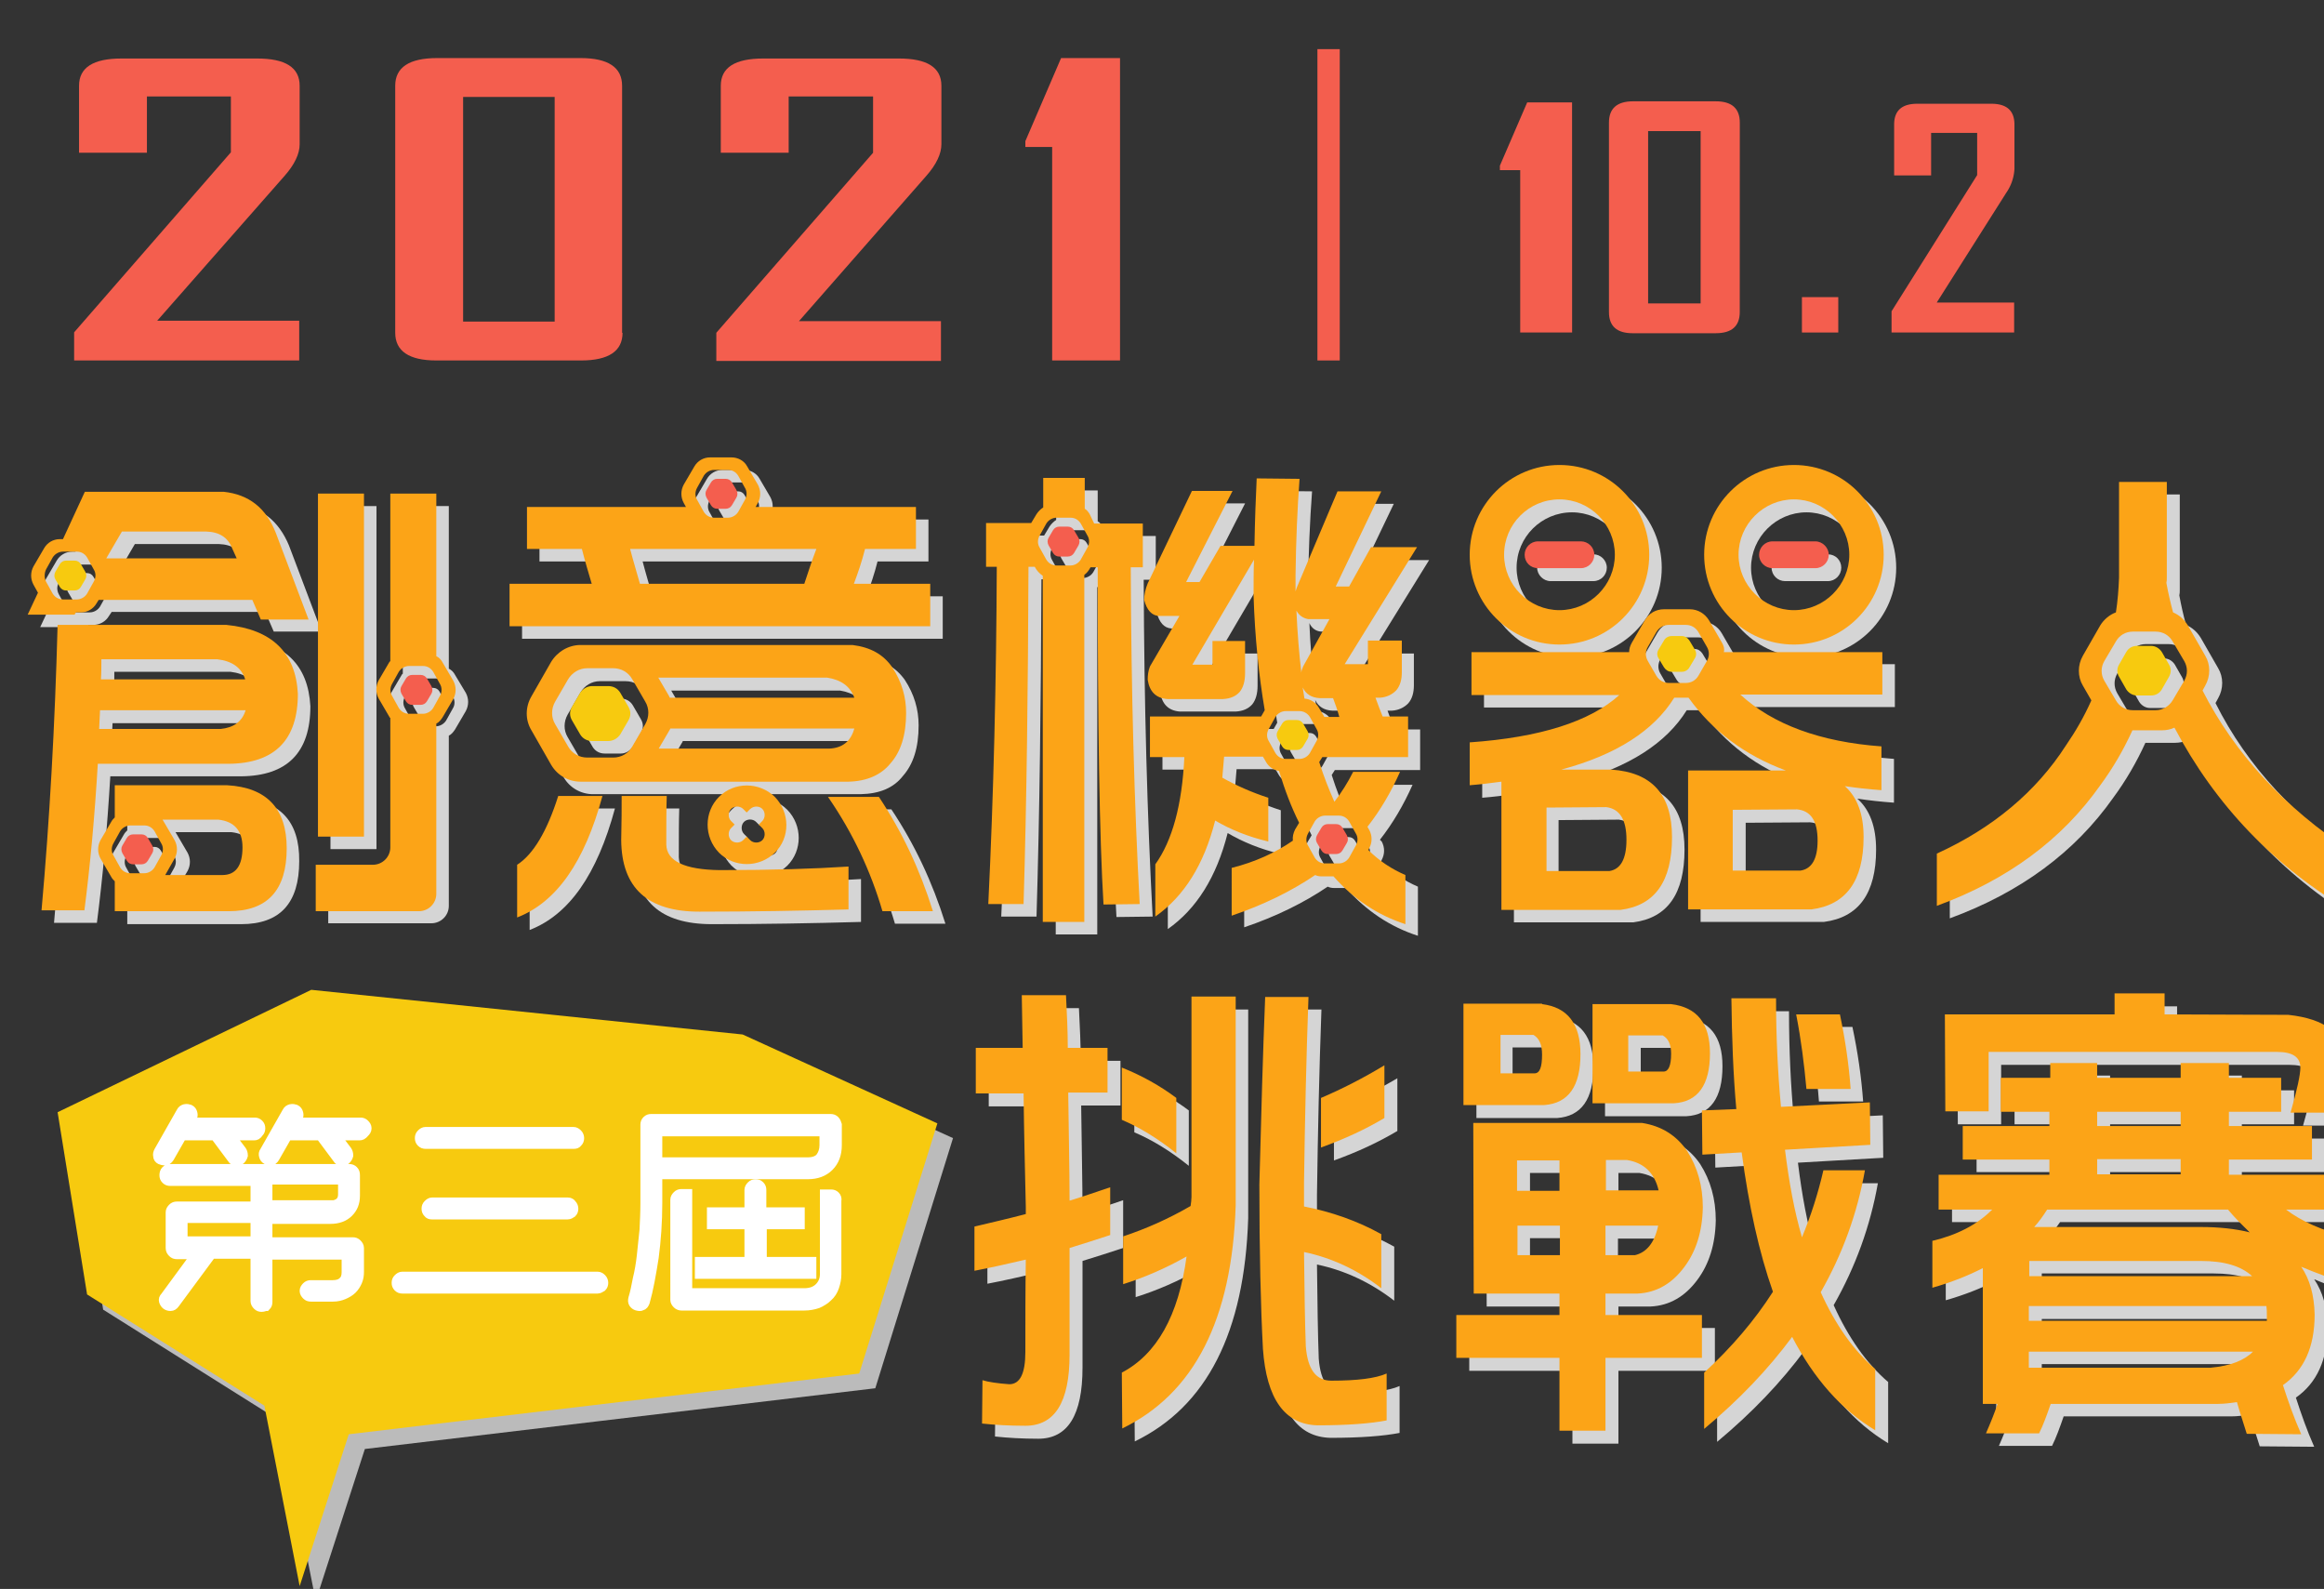 <?xml version="1.0" encoding="utf-8"?>
<svg version="1.1" id="圖層_1"
	xmlns="http://www.w3.org/2000/svg"
	xmlns:xlink="http://www.w3.org/1999/xlink" x="0px" y="0px" width="520.395px" height="355.732px" viewBox="0 0 520.395 355.732" enable-background="new 0 0 520.395 355.732" xml:space="preserve">
	<rect x="0" y="0" width="520.395" height="355.732" fill="#333333" stroke="none"/>
	<style type="text/css">.st0{fill:#d5d5d5}.st1{fill:#f7ca0f}.st2{fill:#f45e4e}.st3{fill:#fca417}.st4{fill:#bbb}.st5{fill:#fff;stroke:#fff;stroke-width:2;stroke-miterlimit:10}</style>
	<g>
		<g>
			<g>
				<rect x="74" y="113.3" class="st0" width="10.3" height="76.8"/>
				<path class="st0" d="M53.7,178.7H28.5l0,7.2c-0.3,0.3-0.6,0.6-0.8,1l-2.4,4.1c-0.7,1.3-0.7,2.8,0,4.1l2.4,4.1
				c0.2,0.4,0.5,0.7,0.8,1l0,6.7h25.5c8.7,0,13-4.7,13-14.1C67.1,183.8,62.6,179.1,53.7,178.7z M28.3,194.3c-0.5-0.8-0.5-1.8,0-2.7
				l1.5-2.7c0.5-0.8,1.4-1.3,2.3-1.3h3.1c1,0,1.8,0.5,2.3,1.3l1.5,2.7c0.5,0.8,0.5,1.8,0,2.7l-1.5,2.7c-0.5,0.8-1.4,1.3-2.3,1.3
				h-3.1c-1,0-1.8-0.5-2.3-1.3L28.3,194.3z M52.6,198.7H39.8L42,195c0.7-1.3,0.7-2.8,0-4.1l-2.4-4.1c-0.1-0.2-0.2-0.3-0.3-0.5h12.5
				c3.6,0.4,5.4,2.5,5.4,6.2C57.1,196.7,55.6,198.7,52.6,198.7z"/>
				<path class="st0" d="M53,112.9H21.8l-4.9,10.6h-0.7c-1.5,0-2.8,0.8-3.5,2l-2.4,4.1c-0.7,1.3-0.7,2.8,0,4.1l1,1.8L9,140.4h10.5
				l0.3-0.5h1.1c1.5,0,2.8-0.8,3.5-2L25,137h34.4l1.9,4.4h10.7l-7.3-19.3C62.4,116.6,58.5,113.5,53,112.9z M13.2,130.4l1.5-2.7
				c0.5-0.8,1.4-1.3,2.3-1.3h3.1c1,0,1.8,0.5,2.3,1.3l1.5,2.7c0.5,0.8,0.5,1.8,0,2.7l-1.5,2.7c-0.5,0.8-1.4,1.3-2.3,1.3H17
				c-1,0-1.8-0.5-2.3-1.3l-1.5-2.7C12.7,132.2,12.7,131.2,13.2,130.4z M26.7,127.8l3.5-6H49c3,0.1,4.9,1.4,5.8,3.8l1,2.2H26.7z"/>
				<path class="st0" d="M53.5,142.7H15.7c-0.6,22.5-1.8,43.8-3.6,63.9h9.6c1.3-10.1,2.3-21,3-32.8H54c10.3-0.1,15.5-5.3,15.5-15.7
				C69,148.9,63.8,143.7,53.5,142.7z M52.2,166.1H25c0.1-1.3,0.1-2.7,0.2-4.2h32.6C57,164.4,55.1,165.8,52.2,166.1z M25.5,154.9
				c0.1-1.4,0.1-2.9,0.1-4.5h26c3.3,0.4,5.4,1.9,6.2,4.5H25.5z"/>
				<path class="st0" d="M118.6,196.4v11.8c8.8-3.4,15.1-12.4,19.1-27.2h-9.9C125.3,189,122.2,194.1,118.6,196.4z"/>
				<path class="st0" d="M202.2,173.7c2.3-2.6,3.5-6.3,3.5-11.3c0-3.6-1-7-3.1-10.2c-2-2.8-4.9-4.5-8.9-5h-52.1h-7.8h-1
				c-2.7,0-5.2,1.5-6.6,3.8l-4.4,7.7c-1.4,2.4-1.4,5.3,0,7.6l4.4,7.7c1.4,2.4,3.9,3.8,6.6,3.8h1h7.8h51.1
				C197,177.7,200.1,176.4,202.2,173.7z M194.1,159.1h-41.2c-0.1-0.1-0.1-0.2-0.2-0.4l-2.4-4.1h37.8
				C191.2,155.1,193.2,156.6,194.1,159.1z M140.1,172.5h-5.8c-1.8,0-3.4-0.9-4.3-2.5l-2.9-5c-0.9-1.5-0.9-3.4,0-5l2.9-5
				c0.9-1.5,2.5-2.5,4.3-2.5h5.8c1.8,0,3.4,0.9,4.3,2.5l2.9,5c0.9,1.5,0.9,3.4,0,5l-2.9,5C143.5,171.5,141.9,172.5,140.1,172.5z
				 M188.4,170.4h-38.1l2.4-4.1c0.1-0.1,0.1-0.2,0.2-0.4h41.2C193.3,168.8,191.4,170.3,188.4,170.4z"/>
				<path class="st0" d="M152,191.9c0-4.2,0-7.9,0.1-10.9H142c0,2.6,0,5.9-0.1,9.9c0.1,10.7,5.9,16,17.5,16c11.6,0,22.8-0.2,33.4-0.5
				v-9.6c-7.6,0.5-17.2,0.8-28.8,0.8C156.1,197.5,152.1,195.7,152,191.9z"/>
				<path class="st0" d="M211.1,133.5H194c0.9-2.4,1.8-5,2.5-7.8h11.4v-9.4h-35.9l0.5-0.9c0.7-1.3,0.7-2.8,0-4.1l-2.4-4.1
				c-0.7-1.3-2.1-2-3.5-2h-4.8c-1.5,0-2.8,0.8-3.5,2l-2.4,4.1c-0.7,1.3-0.7,2.8,0,4.1l0.5,0.9h-35.6v9.4h12.3
				c0.7,2.8,1.5,5.4,2.2,7.8h-18.4v9.5h94.2V133.5z M162.7,108h3.1c1,0,1.8,0.5,2.3,1.3l1.5,2.7c0.5,0.8,0.5,1.8,0,2.7l-1.5,2.7
				c-0.5,0.8-1.4,1.3-2.3,1.3h-3.1c-1,0-1.8-0.5-2.3-1.3l-1.5-2.7c-0.5-0.8-0.5-1.8,0-2.7l1.5-2.7C160.9,108.5,161.8,108,162.7,108z
				 M182.9,133.5h-36.8c-0.7-2.5-1.5-5.1-2.2-7.8h41.7C184.7,128.3,183.8,130.9,182.9,133.5z"/>
				<path class="st0" d="M188.2,181.2c5.6,8.1,9.6,16.7,12.2,25.6h11.3c-2.9-9.3-6.9-17.8-12.1-25.6H188.2z"/>
				<path class="st0" d="M309.8,125.3l-4.9,8.8h-3l10.2-21.3h-9.8l-9.1,21.5c-0.1,0.3-0.2,0.6-0.3,0.9c0-1.2,0-2.4,0-3.6
				c0.1-7.7,0.4-14.9,0.9-21.6l-9.6-0.1c-0.2,4.2-0.4,9.2-0.5,15.1h-7.6l-4.7,8.1h-3l10.4-20.4h-9.1l-9.9,20.7
				c-0.5,1.2-0.8,2.5-0.8,3.7c0.6,2.3,1.7,3.5,3.3,3.6h4.6l-6.6,11.3c-0.4,1-0.5,2-0.5,3c0.4,2.6,1.8,4.1,4.4,4.3h12.5
				c1.6-0.1,2.8-0.6,3.7-1.6c0.8-1,1.2-2.4,1.2-4.2v-7.2h-7.3v5.3h-4.5l13.8-23.5c-0.1,2.6-0.1,5.3-0.1,8.1
				c0.3,9.4,1.2,17.9,2.5,25.6l-0.8,1.4h-24.9v9.1h7.7c-0.5,10.7-2.7,18.7-6.5,24V208c6.4-4.5,10.9-11.6,13.4-21.5
				c3.4,2,7.3,3.6,11.9,4.7v-9.8c-3.7-1.2-7.1-2.7-10.3-4.5c0.1-1.5,0.3-3.1,0.4-4.7h8.7l0.7,1.2c0.6,1.1,1.7,1.8,2.9,2
				c1.3,4.3,2.8,8.2,4.5,11.6l-0.9,1.5c-0.4,0.8-0.6,1.6-0.5,2.5c-3.9,2.7-8.5,4.8-13.7,6.1v10.5c7.1-2.4,13.4-5.5,18.7-9.1
				c0.4,0.2,0.9,0.3,1.4,0.3h2.7c4.5,5.1,9.9,8.7,16.1,10.7v-11c-3-1.3-5.8-3.1-8.3-5.6l0.2-0.4c0.7-1.3,0.7-2.8,0-4.1L309,188
				c2.9-3.7,5.3-7.8,7.3-12.3h-10.5c-1.2,2.4-2.6,4.6-4.2,6.7c-1.2-2.7-2.4-5.7-3.4-8.9l0.7-1.1H318v-9.1h-5.7
				c-0.6-1.5-1.1-2.8-1.6-4.2h1c1.5-0.1,2.7-0.7,3.6-1.6c0.9-1,1.3-2.4,1.3-4.1v-7.1H309v5.3h-5.2l16.2-26.2H309.8z M295.8,141.4
				h4.8l-5.9,10.6c-0.2,0.5-0.4,1-0.4,1.4c-0.5-4.4-0.9-9-1.1-13.9C293.7,140.6,294.6,141.3,295.8,141.4z M296.1,163.4l1.5,2.7
				c0.5,0.8,0.5,1.8,0,2.7l-1.5,2.7c-0.5,0.8-1.4,1.3-2.3,1.3h-3.1c-1,0-1.8-0.5-2.3-1.3l-1.5-2.7c-0.5-0.8-0.5-1.8,0-2.7l1.5-2.7
				c0.5-0.8,1.4-1.3,2.3-1.3h3.1C294.8,162,295.6,162.5,296.1,163.4z M302.6,185.4c1,0,1.8,0.5,2.3,1.3l1.5,2.7
				c0.5,0.8,0.5,1.8,0,2.7l-1.5,2.7c-0.5,0.8-1.4,1.3-2.3,1.3h-3.1c-1,0-1.8-0.5-2.3-1.3l-1.5-2.7c-0.5-0.8-0.5-1.8,0-2.7l1.5-2.7
				c0.5-0.8,1.4-1.3,2.3-1.3H302.6z M299.3,163.2l-1.2-2c-0.7-1.2-1.9-1.9-3.2-2c-0.1-0.8-0.3-1.7-0.4-2.5c0.7,1.5,2,2.3,3.8,2.4h3
				c0.5,1.3,1,2.7,1.4,4.2H299.3z"/>
				<path class="st0" d="M163.8,181.3c-3.4,3.4-3.4,9,0,12.5c3.4,3.4,9,3.4,12.5,0c3.4-3.4,3.4-9,0-12.5
				C172.8,177.8,167.3,177.8,163.8,181.3z M173.6,184c0.7,0.7,0.7,2,0,2.7l-0.8,0.8l0.8,0.8c0.7,0.7,0.7,2,0,2.7
				c-0.7,0.7-2,0.7-2.7,0l-0.8-0.8l-0.8,0.8c-0.7,0.7-2,0.7-2.7,0c-0.7-0.7-0.7-2,0-2.7l0.8-0.8l-0.8-0.8c-0.7-0.7-0.7-2,0-2.7
				c0.7-0.7,2-0.7,2.7,0l0.8,0.8l0.8-0.8C171.6,183.2,172.8,183.2,173.6,184z"/>
				<path class="st0" d="M101.9,151.1c-0.3-0.6-0.8-1.1-1.4-1.4v-36.4H90.2v37.5c-0.1,0.1-0.1,0.1-0.2,0.2l-2.4,4.1
				c-0.7,1.3-0.7,2.8,0,4.1l2.4,4.1c0,0.1,0.1,0.2,0.2,0.2v29c0,2.1-1.7,3.9-3.9,3.9H73.5v10.3h23.1c2.1,0,3.9-1.7,3.9-3.9v-38.1
				c0.6-0.3,1-0.8,1.4-1.4l2.4-4.1c0.7-1.3,0.7-2.8,0-4.1L101.9,151.1z M101.4,158.6l-1.5,2.7c-0.5,0.8-1.4,1.3-2.3,1.3h-3.1
				c-1,0-1.8-0.5-2.3-1.3l-1.5-2.7c-0.5-0.8-0.5-1.8,0-2.7l1.5-2.7c0.5-0.8,1.4-1.3,2.3-1.3h3.1c1,0,1.8,0.5,2.3,1.3l1.5,2.7
				C101.9,156.8,101.9,157.8,101.4,158.6z"/>
				<path class="st0" d="M98.4,154.8c-0.3-0.5-0.8-0.8-1.4-0.8H95c-0.6,0-1.1,0.3-1.4,0.8l-1,1.7c-0.3,0.5-0.3,1.1,0,1.7l1,1.7
				c0.3,0.5,0.8,0.8,1.4,0.8h1.9c0.6,0,1.1-0.3,1.4-0.8l1-1.7c0.3-0.5,0.3-1.1,0-1.7L98.4,154.8z"/>
				<path class="st0" d="M139,168.7c1.1,0,2.1-0.6,2.7-1.5l1.8-3.1c0.6-1,0.6-2.1,0-3.1l-1.8-3.1c-0.6-1-1.6-1.5-2.7-1.5h-3.6
				c-1.1,0-2.1,0.6-2.7,1.5l-1.8,3.1c-0.6,1-0.6,2.1,0,3.1l1.8,3.1c0.6,1,1.6,1.5,2.7,1.5H139z"/>
				<path class="st0" d="M246.9,117.9c-0.3-0.5-0.6-0.9-1.1-1.2v-6.9h-9.3v6.6c-0.6,0.4-1.1,0.9-1.5,1.5l-1.2,2h-10.1v9.8h2.4
				c-0.1,25.5-0.7,50.7-1.9,75.5h7.9c0.7-23.2,1-48.4,1.1-75.5h1.4l0.3,0.5c0.4,0.6,0.9,1.1,1.5,1.5v77.5h9.3v-77.7
				c0.4-0.3,0.8-0.7,1.1-1.2l0.3-0.5h1.6c0,35.5,0.4,60.7,1.3,75.5l8.1-0.1c-1.2-22.3-1.9-47.4-2-75.4h2.7v-9.8H248L246.9,117.9z
				 M239.4,129.4c-1,0-1.8-0.5-2.3-1.3l-1.5-2.7c-0.5-0.8-0.5-1.8,0-2.7l1.5-2.7c0.5-0.8,1.4-1.3,2.3-1.3h3.1c1,0,1.8,0.5,2.3,1.3
				l1.5,2.7c0.5,0.8,0.5,1.8,0,2.7l-1.5,2.7c-0.5,0.8-1.4,1.3-2.3,1.3H239.4z"/>
				<path class="st0" d="M244.3,123.2l-1-1.7c-0.3-0.5-0.8-0.8-1.4-0.8H240c-0.6,0-1.1,0.3-1.4,0.8l-1,1.7c-0.3,0.5-0.3,1.1,0,1.7
				l1,1.7c0.3,0.5,0.8,0.8,1.4,0.8h1.9c0.6,0,1.1-0.3,1.4-0.8l1-1.7C244.6,124.4,244.6,123.7,244.3,123.2z"/>
				<path class="st0" d="M352,147.2c11.1,0,20.1-9,20.1-20.1c0-11.1-9-20.1-20.1-20.1c-11.1,0-20.1,9-20.1,20.1
				C331.9,138.2,340.9,147.2,352,147.2z M352,114.7c6.8,0,12.4,5.6,12.4,12.4c0,6.8-5.6,12.4-12.4,12.4s-12.4-5.6-12.4-12.4
				C339.6,120.2,345.2,114.7,352,114.7z"/>
				<path class="st0" d="M347.2,130.1h9.6c1.7,0,3-1.4,3-3c0-1.7-1.4-3-3-3h-9.6c-1.7,0-3,1.4-3,3
				C344.2,128.7,345.6,130.1,347.2,130.1z"/>
				<path class="st0" d="M404.5,107c-11.1,0-20.1,9-20.1,20.1c0,11.1,9,20.1,20.1,20.1c11.1,0,20.1-9,20.1-20.1
				C424.6,116,415.6,107,404.5,107z M404.5,139.5c-6.8,0-12.4-5.6-12.4-12.4c0-6.8,5.6-12.4,12.4-12.4s12.4,5.6,12.4,12.4
				C416.9,133.9,411.4,139.5,404.5,139.5z"/>
				<path class="st0" d="M409.3,124.1h-9.6c-1.7,0-3,1.4-3,3c0,1.7,1.4,3,3,3h9.6c1.7,0,3-1.4,3-3C412.3,125.4,411,124.1,409.3,124.1
				z"/>
				<path class="st0" d="M388.4,146.7l-2.9-5c-0.9-1.5-2.5-2.5-4.3-2.5h-5.8c-1.8,0-3.4,0.9-4.3,2.5l-2.9,5c-0.4,0.7-0.6,1.4-0.6,2.1
				h-35.3v9.6h33.1c-6.5,5.9-17.7,9.5-33.5,10.6v9.6c2.5-0.2,4.9-0.5,7.1-0.8v28.7h26.7c7.7-1,11.5-6.4,11.5-16.3
				c0-9.5-4.5-14.5-13.6-15.1h-11.2c12.3-3.3,20.7-8.7,25.3-16.1h3.2c5.4,7.5,12.6,12.9,21.8,16.3h-21.9v31.1h27.6
				c7.8-1,11.7-6.4,11.7-16.2c0-5.1-1.4-8.9-4.2-11.4c2.6,0.4,5.4,0.7,8.2,0.9v-9.8c-13.7-1-24.3-4.9-31.6-11.6h31.8v-9.6h-35.5
				C389,148.1,388.8,147.4,388.4,146.7z M362.5,183.5c3,0.4,4.5,2.8,4.5,7.3c0,4.3-1.3,6.6-3.8,7H349v-14.2L362.5,183.5z
				 M409.8,191.1c0,4.1-1.3,6.3-3.8,6.7h-15.1v-13.6l14.4-0.1C408.3,184.3,409.8,186.7,409.8,191.1z M371.8,147.6l1.9-3.3
				c0.6-1,1.6-1.6,2.8-1.6h3.8c1.2,0,2.2,0.6,2.8,1.6l1.9,3.3c0.6,1,0.6,2.2,0,3.2l-1.9,3.3c-0.6,1-1.6,1.6-2.8,1.6h-3.8
				c-1.2,0-2.2-0.6-2.8-1.6l-1.9-3.3C371.2,149.8,371.2,148.6,371.8,147.6z"/>
				<path class="st0" d="M375.5,152.3c0.4,0.6,1,1,1.7,1h2.3c0.7,0,1.4-0.4,1.7-1l1.2-2c0.4-0.6,0.4-1.4,0-2l-1.2-2
				c-0.4-0.6-1-1-1.7-1h-2.3c-0.7,0-1.4,0.4-1.7,1l-1.2,2c-0.4,0.6-0.4,1.4,0,2L375.5,152.3z"/>
				<path class="st0" d="M166.7,110.8c-0.3-0.5-0.8-0.8-1.4-0.8h-1.9c-0.6,0-1.1,0.3-1.4,0.8l-1,1.7c-0.3,0.5-0.3,1.1,0,1.7l1,1.7
				c0.3,0.5,0.8,0.8,1.4,0.8h1.9c0.6,0,1.1-0.3,1.4-0.8l1-1.7c0.3-0.5,0.3-1.1,0-1.7L166.7,110.8z"/>
				<path class="st0" d="M294.7,164.9c-0.3-0.5-0.8-0.8-1.4-0.8h-1.9c-0.6,0-1.1,0.3-1.4,0.8l-1,1.7c-0.3,0.5-0.3,1.1,0,1.7l1,1.7
				c0.3,0.5,0.8,0.8,1.4,0.8h1.9c0.6,0,1.1-0.3,1.4-0.8l1-1.7c0.3-0.5,0.3-1.1,0-1.7L294.7,164.9z"/>
				<path class="st0" d="M297.7,191.6l1,1.7c0.3,0.5,0.8,0.8,1.4,0.8h1.9c0.6,0,1.1-0.3,1.4-0.8l1-1.7c0.3-0.5,0.3-1.1,0-1.7l-1-1.7
				c-0.3-0.5-0.8-0.8-1.4-0.8h-1.9c-0.6,0-1.1,0.3-1.4,0.8l-1,1.7C297.4,190.4,297.4,191.1,297.7,191.6z"/>
				<path class="st0" d="M496.1,157.4l0.6-1.1c1.2-2.1,1.2-4.7,0-6.7l-3.9-6.8c-0.8-1.3-1.9-2.3-3.3-2.9c-0.6-2.2-1.1-4.4-1.5-6.6
				c0.1-0.4,0.1-0.8,0.1-1.2v-21.4h-10.7v21.4c-0.1,2.7-0.3,5.2-0.7,7.8c-1.4,0.5-2.7,1.6-3.5,2.9l-3.9,6.8c-1.2,2.1-1.2,4.7,0,6.7
				l1.9,3.3c-1.6,3.6-3.5,6.9-5.7,10.1c-6.7,10.4-16.4,18.5-28.9,24.2v11.7c15.8-5.8,28-14.8,36.6-27c2.8-3.8,5.2-7.9,7.2-12.3h6.6
				c1,0,2-0.2,2.8-0.6c9.2,17.4,22.4,31.2,39.7,41.3v-13.5C514.4,183.6,503.2,171.6,496.1,157.4z M485.6,161.8h-5.1
				c-1.6,0-3-0.8-3.8-2.2l-2.6-4.4c-0.8-1.4-0.8-3,0-4.4l2.6-4.4c0.8-1.4,2.2-2.2,3.8-2.2h5.1c1.6,0,3,0.8,3.8,2.2l2.6,4.4
				c0.8,1.4,0.8,3,0,4.4l-2.6,4.4C488.6,160.9,487.1,161.8,485.6,161.8z"/>
				<path class="st0" d="M488.6,151.6l-1.6-2.8c-0.5-0.8-1.4-1.4-2.4-1.4h-3.2c-1,0-1.9,0.5-2.4,1.4l-1.6,2.8c-0.5,0.8-0.5,1.9,0,2.7
				l1.6,2.8c0.5,0.8,1.4,1.4,2.4,1.4h3.2c1,0,1.9-0.5,2.4-1.4l1.6-2.8C489.1,153.5,489.1,152.4,488.6,151.6z"/>
				<path class="st0" d="M15.2,132.5l1,1.7c0.3,0.5,0.8,0.8,1.4,0.8h1.9c0.6,0,1.1-0.3,1.4-0.8l1-1.7c0.3-0.5,0.3-1.1,0-1.7l-1-1.7
				c-0.3-0.5-0.8-0.8-1.4-0.8h-1.9c-0.6,0-1.1,0.3-1.4,0.8l-1,1.7C14.9,131.4,14.9,132,15.2,132.5z"/>
				<path class="st0" d="M31.3,195.5c0.3,0.5,0.8,0.8,1.4,0.8h1.9c0.6,0,1.1-0.3,1.4-0.8l1-1.7c0.3-0.5,0.3-1.1,0-1.7l-1-1.7
				c-0.3-0.5-0.8-0.8-1.4-0.8h-1.9c-0.6,0-1.1,0.3-1.4,0.8l-1,1.7c-0.3,0.5-0.3,1.1,0,1.7L31.3,195.5z"/>
			</g>
			<g>
				<path class="st0" d="M221.4,237.5h10.5c-0.1-3.9-0.1-7.8-0.2-11.8h9.9c0.2,4.1,0.4,8,0.4,11.8h8.9v10h-8.8
				c0.1,9,0.3,17.1,0.3,24.2c3-0.9,6.1-2,9.1-3v10.7c-3.1,1-6.1,2-9.1,2.9c0,7.9,0,15.9,0,23.9c0,10.6-3.3,15.9-9.9,15.9
				c-3.7,0-6.9-0.2-9.7-0.5l0.1-9.7c1.3,0.4,3.3,0.7,6,0.9c2.4,0,3.6-2.4,3.6-7.2c0-6.9,0-13.8,0.1-20.7c-3.9,0.9-7.8,1.8-11.5,2.5
				v-9.9c3.8-0.9,7.7-1.8,11.5-2.8c0-0.5,0-1.1,0-1.6c-0.2-8.6-0.4-17-0.5-25.4h-10.7V237.5z M269.4,272.9c0.1-0.7,0.2-1.4,0.2-2
				V226h9.9v46.7c-0.8,25.6-9.3,42.2-25.4,50l-0.1-12.5c7.8-4.1,12.7-12.7,14.5-26c-4.6,2.6-9.4,4.7-14.2,6.2v-10.7
				C259.4,278,264.5,275.7,269.4,272.9z M254,241.8c4.5,1.8,8.6,4.1,12.2,6.8V261c-4.1-3.3-8.2-5.8-12.2-7.5V241.8z M286.2,226h9.7
				c-0.5,13.6-0.8,27.4-1,41.5c0,1.9,0,3.7,0,5.4c6.1,1.2,11.9,3.2,17.3,6.2v12.1c-5.3-4.1-11.1-6.8-17.3-8.1
				c0.1,8.9,0.2,15.9,0.4,21.1c0.4,5.2,2.3,7.7,5.7,7.7c5.8,0,9.9-0.5,12.4-1.6v10.5c-3.6,0.7-8.8,1.1-15.5,1.1
				c-7.3-0.2-11.4-5.9-12.2-17.1c-0.5-9.4-0.8-21.7-0.8-36.8C285.2,252.5,285.6,238.4,286.2,226z M312.9,241.4v11.8
				c-4.2,2.5-8.9,4.7-14.2,6.6v-11.1C303.3,246.6,308.1,244.2,312.9,241.4z"/>
			</g>
			<g>
				<path class="st0" d="M352.1,292.5h-19.2l-0.1-38.2h37.8c4.4,0.7,7.7,2.8,10.1,6.3c2.3,3.6,3.5,7.8,3.5,12.6
				c-0.1,5.4-1.5,9.8-4.1,13.3c-2.8,3.8-6.3,5.8-10.5,6h-7.2v4.8H384v9.6h-21.6v16.3h-10.3v-16.3H329v-9.6h23.1V292.5z M348.2,227.7
				c5.7,0.7,8.6,4.4,8.6,11.2c0,7.2-2.7,11-8.1,11.4h-18.1v-22.7H348.2z M338.8,243.1h7.6c1.2,0,1.7-1.4,1.7-4.2
				c0-2.2-0.6-3.6-1.9-4.4h-7.5V243.1z M352.1,262.6h-9.5v6.8h9.5V262.6z M342.6,277.2v6.6h9.5v-6.6H342.6z M377,227.7
				c5.8,0.7,8.7,4.3,8.7,11c0,7.1-2.7,10.9-8.1,11.2h-18.2v-22.2H377z M374.2,269.4c-0.9-3.9-3.3-6.2-7.1-6.8h-4.7v6.8H374.2z
				 M362.4,283.9h6.5c2.6-0.6,4.4-2.8,5.2-6.6h-11.8V283.9z M367.5,242.7h7.8c1.1,0,1.7-1.3,1.7-4c0-2-0.6-3.4-1.9-4.1h-7.7V242.7z
				 M421.6,249.7l0.1,9.5l-19.1,1.1c0.9,7.3,2.1,13.8,3.8,19.6c2-4.8,3.6-9.8,4.8-15h9.3c-1.7,9.6-5,18.7-9.9,27.3
				c3.3,7.3,7.4,13.1,12.2,17.2v13.7c-7.5-4.5-13.7-11.5-18.6-20.9c-5.4,7.3-11.9,14.1-19.7,20.6v-12.6c6.2-5.7,11.3-11.7,15.4-18.1
				c-3.1-8.8-5.4-19.2-7-31.2l-8.8,0.5l-0.1-9.9l7.7-0.3c-0.7-7.8-1-16.1-1.1-24.8h10c0,8.7,0.4,16.8,1.1,24.3L421.6,249.7z
				 M405,229.9h9.8c1.2,5.7,2,11.2,2.4,16.7h-9.9C406.9,241.1,406.1,235.5,405,229.9z"/>
			</g>
			<g>
				<path class="st0" d="M451.1,244.1H462v-3.3h10.5v3.3h18.7v-3.3h10.8v3.3h11.7v7.6h-11.7v3.2h18.6v7.5h-18.6v3.4h25.8v7.8h-13
				c3.4,2.6,8.1,4.7,14.1,6.2v10.5c-3.8-1.2-7.4-2.5-10.7-3.9c1.9,2.8,2.9,6.3,3,10.7c0,7.3-2.4,12.5-7.1,15.8
				c1.2,3.7,2.5,7.4,4.1,11l-12.2-0.1c-0.7-2.3-1.5-4.6-2.2-7.1c-1.4,0.2-2.8,0.4-4.2,0.4h-37.5c-0.9,2.6-1.7,4.8-2.6,6.6h-11.9
				c1-2.3,1.9-4.5,2.6-6.6H447v-30.4c-3.3,1.7-7.1,3.2-11.3,4.4v-10.5c5.5-1.3,10-3.6,13.4-7h-12v-7.8H462v-3.4h-19.4v-7.5H462v-3.2
				h-10.9V244.1z M476.3,225.3h11.2v4.7l27.7,0.1c8.3,0.9,12.5,4.2,12.5,9.8c-0.2,5.4-0.9,9.4-2,12.1h-10c1.5-5.2,2.2-8.5,2.2-10.1
				c0-2.3-1.7-3.5-5.2-3.5h-64.6v13.3h-9.7l-0.1-21.7h38V225.3z M457.2,288.5h50c-2.5-2.3-6.3-3.4-11.5-3.4h-38.5V288.5z
				 M457.2,298.6h53.3c0-0.4,0-0.9,0-1.3c0-0.7,0-1.3-0.1-2h-53.2V298.6z M457.2,309h40.7c4.4-0.4,7.5-1.6,9.5-3.6h-50.2V309z
				 M458.4,277.5h37.3c4.1,0,7.8,0.4,11,1.2c-1.8-1.7-3.5-3.4-4.9-5.1h-40.5C460.3,275,459.4,276.3,458.4,277.5z M491.2,254.9v-3.2
				h-18.7v3.2H491.2z M491.2,265.8v-3.4h-18.7v3.4H491.2z"/>
			</g>
		</g>
		<g>
			<g>
				<path class="st1" d="M136.2,165.9c1.1,0,2.1-0.6,2.7-1.5l1.8-3.1c0.6-1,0.6-2.1,0-3.1l-1.8-3.1c-0.6-1-1.6-1.5-2.7-1.5h-3.6
				c-1.1,0-2.1,0.6-2.7,1.5l-1.8,3.1c-0.6,1-0.6,2.1,0,3.1l1.8,3.1c0.6,1,1.6,1.5,2.7,1.5H136.2z"/>
				<path class="st1" d="M372.6,149.4c0.4,0.6,1,1,1.7,1h2.3c0.7,0,1.4-0.4,1.7-1l1.2-2c0.4-0.6,0.4-1.4,0-2l-1.2-2
				c-0.4-0.6-1-1-1.7-1h-2.3c-0.7,0-1.4,0.4-1.7,1l-1.2,2c-0.4,0.6-0.4,1.4,0,2L372.6,149.4z"/>
				<path class="st1" d="M291.8,162c-0.3-0.5-0.8-0.8-1.4-0.8h-1.9c-0.6,0-1.1,0.3-1.4,0.8l-1,1.7c-0.3,0.5-0.3,1.1,0,1.7l1,1.7
				c0.3,0.5,0.8,0.8,1.4,0.8h1.9c0.6,0,1.1-0.3,1.4-0.8l1-1.7c0.3-0.5,0.3-1.1,0-1.7L291.8,162z"/>
				<path class="st1" d="M485.7,148.8l-1.6-2.8c-0.5-0.8-1.4-1.4-2.4-1.4h-3.2c-1,0-1.9,0.5-2.4,1.4l-1.6,2.8c-0.5,0.8-0.5,1.9,0,2.7
				l1.6,2.8c0.5,0.8,1.4,1.4,2.4,1.4h3.2c1,0,1.9-0.5,2.4-1.4l1.6-2.8C486.2,150.6,486.2,149.6,485.7,148.8z"/>
				<path class="st1" d="M12.4,129.7l1,1.7c0.3,0.5,0.8,0.8,1.4,0.8h1.9c0.6,0,1.1-0.3,1.4-0.8l1-1.7c0.3-0.5,0.3-1.1,0-1.7l-1-1.7
				c-0.3-0.5-0.8-0.8-1.4-0.8h-1.9c-0.6,0-1.1,0.3-1.4,0.8l-1,1.7C12.1,128.6,12.1,129.2,12.4,129.7z"/>
			</g>
			<g>
				<g>
					<path class="st2" d="M95.6,151.9c-0.3-0.5-0.8-0.8-1.4-0.8h-1.9c-0.6,0-1.1,0.3-1.4,0.8l-1,1.7c-0.3,0.5-0.3,1.1,0,1.7l1,1.7
					c0.3,0.5,0.8,0.8,1.4,0.8h1.9c0.6,0,1.1-0.3,1.4-0.8l1-1.7c0.3-0.5,0.3-1.1,0-1.7L95.6,151.9z"/>
					<path class="st2" d="M241.5,120.4l-1-1.7c-0.3-0.5-0.8-0.8-1.4-0.8h-1.9c-0.6,0-1.1,0.3-1.4,0.8l-1,1.7c-0.3,0.5-0.3,1.1,0,1.7
					l1,1.7c0.3,0.5,0.8,0.8,1.4,0.8h1.9c0.6,0,1.1-0.3,1.4-0.8l1-1.7C241.8,121.5,241.8,120.9,241.5,120.4z"/>
					<path class="st2" d="M344.4,127.2h9.6c1.7,0,3-1.4,3-3c0-1.7-1.4-3-3-3h-9.6c-1.7,0-3,1.4-3,3
					C341.4,125.9,342.7,127.2,344.4,127.2z"/>
					<path class="st2" d="M406.5,121.2h-9.6c-1.7,0-3,1.4-3,3c0,1.7,1.4,3,3,3h9.6c1.7,0,3-1.4,3-3
					C409.5,122.6,408.1,121.2,406.5,121.2z"/>
					<path class="st2" d="M163.9,108c-0.3-0.5-0.8-0.8-1.4-0.8h-1.9c-0.6,0-1.1,0.3-1.4,0.8l-1,1.7c-0.3,0.5-0.3,1.1,0,1.7l1,1.7
					c0.3,0.5,0.8,0.8,1.4,0.8h1.9c0.6,0,1.1-0.3,1.4-0.8l1-1.7c0.3-0.5,0.3-1.1,0-1.7L163.9,108z"/>
					<path class="st2" d="M294.9,188.7l1,1.7c0.3,0.5,0.8,0.8,1.4,0.8h1.9c0.6,0,1.1-0.3,1.4-0.8l1-1.7c0.3-0.5,0.3-1.1,0-1.7l-1-1.7
					c-0.3-0.5-0.8-0.8-1.4-0.8h-1.9c-0.6,0-1.1,0.3-1.4,0.8l-1,1.7C294.6,187.6,294.6,188.2,294.9,188.7z"/>
					<path class="st2" d="M28.4,192.7c0.3,0.5,0.8,0.8,1.4,0.8h1.9c0.6,0,1.1-0.3,1.4-0.8l1-1.7c0.3-0.5,0.3-1.1,0-1.7l-1-1.7
					c-0.3-0.5-0.8-0.8-1.4-0.8h-1.9c-0.6,0-1.1,0.3-1.4,0.8l-1,1.7c-0.3,0.5-0.3,1.1,0,1.7L28.4,192.7z"/>
				</g>
			</g>
			<g>
				<rect x="71.2" y="110.5" class="st3" width="10.3" height="76.8"/>
				<path class="st3" d="M50.9,175.8H25.7l0,7.2c-0.3,0.3-0.6,0.6-0.8,1l-2.4,4.1c-0.7,1.3-0.7,2.8,0,4.1l2.4,4.1
				c0.2,0.4,0.5,0.7,0.8,1l0,6.7h25.5c8.7,0,13-4.7,13-14.1C64.2,181,59.7,176.3,50.9,175.8z M25.4,191.5c-0.5-0.8-0.5-1.8,0-2.7
				l1.5-2.7c0.5-0.8,1.4-1.3,2.3-1.3h3.1c1,0,1.8,0.5,2.3,1.3l1.5,2.7c0.5,0.8,0.5,1.8,0,2.7l-1.5,2.7c-0.5,0.8-1.4,1.3-2.3,1.3
				h-3.1c-1,0-1.8-0.5-2.3-1.3L25.4,191.5z M49.8,195.9H37l2.1-3.7c0.7-1.3,0.7-2.8,0-4.1l-2.4-4.1c-0.1-0.2-0.2-0.3-0.3-0.5h12.5
				c3.6,0.4,5.4,2.5,5.4,6.2C54.3,193.8,52.8,195.9,49.8,195.9z"/>
				<path class="st3" d="M50.1,110.1H19l-4.9,10.6h-0.7c-1.5,0-2.8,0.8-3.5,2l-2.4,4.1c-0.7,1.3-0.7,2.8,0,4.1l1,1.8l-2.3,4.9h10.5
				l0.3-0.5h1.1c1.5,0,2.8-0.8,3.5-2l0.5-0.8h34.4l1.9,4.4h10.7l-7.3-19.3C59.6,113.7,55.7,110.7,50.1,110.1z M10.3,127.5l1.5-2.7
				c0.5-0.8,1.4-1.3,2.3-1.3h3.1c1,0,1.8,0.5,2.3,1.3l1.5,2.7c0.5,0.8,0.5,1.8,0,2.7l-1.5,2.7c-0.5,0.8-1.4,1.3-2.3,1.3h-3.1
				c-1,0-1.8-0.5-2.3-1.3l-1.5-2.7C9.9,129.4,9.9,128.4,10.3,127.5z M23.8,125l3.5-6h18.9c3,0.1,4.9,1.4,5.8,3.8l1,2.2H23.8z"/>
				<path class="st3" d="M50.7,139.9H12.9c-0.6,22.5-1.8,43.8-3.6,63.9h9.6c1.3-10.1,2.3-21,3-32.8h29.3c10.3-0.1,15.5-5.3,15.5-15.7
				C66.2,146.1,60.9,140.9,50.7,139.9z M49.4,163.2H22.2c0.1-1.3,0.1-2.7,0.2-4.2H55C54.2,161.6,52.3,162.9,49.4,163.2z M22.6,152.1
				c0.1-1.4,0.1-2.9,0.1-4.5h26c3.3,0.4,5.4,1.9,6.2,4.5H22.6z"/>
				<path class="st3" d="M115.8,193.6v11.8c8.8-3.4,15.1-12.4,19.1-27.2H125C122.5,186.1,119.4,191.3,115.8,193.6z"/>
				<path class="st3" d="M199.4,170.9c2.3-2.6,3.5-6.3,3.5-11.3c0-3.6-1-7-3.1-10.2c-2-2.9-4.9-4.5-8.9-5h-52.1H131h-1
				c-2.7,0-5.2,1.5-6.6,3.8l-4.4,7.7c-1.4,2.4-1.4,5.3,0,7.6l4.4,7.7c1.4,2.4,3.9,3.8,6.6,3.8h1h7.8H190
				C194.1,174.9,197.3,173.5,199.4,170.9z M191.3,156.2H150c-0.1-0.1-0.1-0.2-0.2-0.4l-2.4-4.1h37.8
				C188.4,152.2,190.4,153.7,191.3,156.2z M137.3,169.6h-5.8c-1.8,0-3.4-0.9-4.3-2.5l-2.9-5c-0.9-1.5-0.9-3.4,0-5l2.9-5
				c0.9-1.5,2.5-2.5,4.3-2.5h5.8c1.8,0,3.4,0.9,4.3,2.5l2.9,5c0.9,1.5,0.9,3.4,0,5l-2.9,5C140.7,168.7,139.1,169.6,137.3,169.6z
				 M185.6,167.6h-38.1l2.4-4.1c0.1-0.1,0.1-0.2,0.2-0.4h41.2C190.5,166,188.6,167.5,185.6,167.6z"/>
				<path class="st3" d="M149.2,189.1c0-4.2,0-7.9,0.1-10.9h-10.1c0,2.6,0,5.9-0.1,9.9c0.1,10.7,5.9,16,17.5,16
				c11.6,0,22.8-0.2,33.4-0.5v-9.6c-7.6,0.5-17.2,0.8-28.8,0.8C153.3,194.7,149.3,192.8,149.2,189.1z"/>
				<path class="st3" d="M208.3,130.7h-17.1c0.9-2.4,1.8-5,2.5-7.8h11.4v-9.4h-35.9l0.5-0.9c0.7-1.3,0.7-2.8,0-4.1l-2.4-4.1
				c-0.7-1.3-2.1-2-3.5-2h-4.8c-1.5,0-2.8,0.8-3.5,2l-2.4,4.1c-0.7,1.3-0.7,2.8,0,4.1l0.5,0.9h-35.6v9.4h12.3
				c0.7,2.8,1.5,5.4,2.2,7.8h-18.4v9.5h94.2V130.7z M159.9,105.2h3.1c1,0,1.8,0.5,2.3,1.3l1.5,2.7c0.5,0.8,0.5,1.8,0,2.7l-1.5,2.7
				c-0.5,0.8-1.4,1.3-2.3,1.3h-3.1c-1,0-1.8-0.5-2.3-1.3l-1.5-2.7c-0.5-0.8-0.5-1.8,0-2.7l1.5-2.7
				C158.1,105.7,159,105.2,159.9,105.2z M180.1,130.7h-36.8c-0.7-2.5-1.5-5.1-2.2-7.8h41.7C181.8,125.5,181,128,180.1,130.7z"/>
				<path class="st3" d="M185.4,178.4c5.6,8.1,9.6,16.7,12.2,25.6h11.3c-2.9-9.3-6.9-17.8-12.1-25.6H185.4z"/>
				<path class="st3" d="M307,122.5l-4.9,8.8h-3l10.2-21.3h-9.8l-9.1,21.5c-0.1,0.3-0.2,0.6-0.3,0.9c0-1.2,0-2.4,0-3.6
				c0.1-7.7,0.4-14.9,0.9-21.6l-9.6-0.1c-0.2,4.2-0.4,9.2-0.5,15.1h-7.6l-4.7,8.1h-3l10.4-20.4h-9.1l-9.9,20.7
				c-0.5,1.2-0.8,2.5-0.8,3.7c0.6,2.3,1.7,3.5,3.3,3.6h4.6l-6.6,11.3c-0.4,1-0.5,2-0.5,3c0.4,2.6,1.8,4.1,4.4,4.3h12.5
				c1.6-0.1,2.8-0.6,3.7-1.6c0.8-1,1.2-2.4,1.2-4.2v-7.2h-7.3v5.3H267l13.8-23.5c-0.1,2.6-0.1,5.3-0.1,8.1
				c0.3,9.4,1.2,17.9,2.5,25.6l-0.8,1.4h-24.9v9.1h7.7c-0.5,10.7-2.7,18.7-6.5,24v11.7c6.4-4.5,10.9-11.6,13.4-21.5
				c3.4,2,7.3,3.6,11.9,4.7v-9.8c-3.7-1.2-7.1-2.7-10.3-4.5c0.1-1.5,0.3-3.1,0.4-4.7h8.7l0.7,1.2c0.6,1.1,1.7,1.8,2.9,2
				c1.3,4.3,2.8,8.2,4.5,11.6l-0.9,1.5c-0.4,0.8-0.6,1.6-0.5,2.5c-3.9,2.7-8.5,4.8-13.7,6.1V205c7.1-2.4,13.4-5.5,18.7-9.1
				c0.4,0.2,0.9,0.3,1.4,0.3h2.7c4.5,5.1,9.9,8.7,16.1,10.7v-11c-3-1.3-5.8-3.1-8.3-5.6l0.2-0.4c0.7-1.3,0.7-2.8,0-4.1l-0.4-0.7
				c2.9-3.7,5.3-7.8,7.3-12.3h-10.5c-1.2,2.4-2.6,4.6-4.2,6.7c-1.2-2.7-2.4-5.7-3.4-8.9l0.7-1.1h19.2v-9.1h-5.7
				c-0.6-1.5-1.1-2.8-1.6-4.2h1c1.5-0.1,2.7-0.7,3.6-1.6c0.9-1,1.3-2.4,1.3-4.1v-7.1h-7.6v5.3h-5.2l16.2-26.2H307z M292.9,138.6h4.8
				l-5.9,10.6c-0.2,0.5-0.4,1-0.4,1.4c-0.5-4.4-0.9-9-1.1-13.9C290.9,137.8,291.8,138.4,292.9,138.6z M293.3,160.5l1.5,2.7
				c0.5,0.8,0.5,1.8,0,2.7l-1.5,2.7c-0.5,0.8-1.4,1.3-2.3,1.3h-3.1c-1,0-1.8-0.5-2.3-1.3l-1.5-2.7c-0.5-0.8-0.5-1.8,0-2.7l1.5-2.7
				c0.5-0.8,1.4-1.3,2.3-1.3h3.1C291.9,159.2,292.8,159.7,293.3,160.5z M299.8,182.6c1,0,1.8,0.5,2.3,1.3l1.5,2.7
				c0.5,0.8,0.5,1.8,0,2.7l-1.5,2.7c-0.5,0.8-1.4,1.3-2.3,1.3h-3.1c-1,0-1.8-0.5-2.3-1.3l-1.5-2.7c-0.5-0.8-0.5-1.8,0-2.7l1.5-2.7
				c0.5-0.8,1.4-1.3,2.3-1.3H299.8z M296.5,160.4l-1.2-2c-0.7-1.2-1.9-1.9-3.2-2c-0.1-0.8-0.3-1.7-0.4-2.5c0.7,1.5,2,2.3,3.8,2.4h3
				c0.5,1.3,1,2.7,1.4,4.2H296.5z"/>
				<path class="st3" d="M161,178.4c-3.4,3.4-3.4,9,0,12.5c3.4,3.4,9,3.4,12.5,0s3.4-9,0-12.5C170,175,164.4,175,161,178.4z
				 M170.7,181.1c0.7,0.7,0.7,2,0,2.7l-0.8,0.8l0.8,0.8c0.7,0.7,0.7,2,0,2.7c-0.7,0.7-2,0.7-2.7,0l-0.8-0.8l-0.8,0.8
				c-0.7,0.7-2,0.7-2.7,0c-0.7-0.7-0.7-2,0-2.7l0.8-0.8l-0.8-0.8c-0.7-0.7-0.7-2,0-2.7c0.7-0.7,2-0.7,2.7,0l0.8,0.8l0.8-0.8
				C168.8,180.4,170,180.4,170.7,181.1z"/>
				<path class="st3" d="M99.1,148.3c-0.3-0.6-0.8-1.1-1.4-1.4v-36.4H87.4v37.5c-0.1,0.1-0.1,0.1-0.2,0.2l-2.4,4.1
				c-0.7,1.3-0.7,2.8,0,4.1l2.4,4.1c0,0.1,0.1,0.2,0.2,0.2v29c0,2.1-1.7,3.9-3.9,3.9H70.7V204h23.1c2.1,0,3.9-1.7,3.9-3.9V162
				c0.6-0.3,1-0.8,1.4-1.4l2.4-4.1c0.7-1.3,0.7-2.8,0-4.1L99.1,148.3z M98.5,155.8l-1.5,2.7c-0.5,0.8-1.4,1.3-2.3,1.3h-3.1
				c-1,0-1.8-0.5-2.3-1.3l-1.5-2.7c-0.5-0.8-0.5-1.8,0-2.7l1.5-2.7c0.5-0.8,1.4-1.3,2.3-1.3h3.1c1,0,1.8,0.5,2.3,1.3l1.5,2.7
				C99,153.9,99,155,98.5,155.8z"/>
				<path class="st3" d="M244,115.1c-0.3-0.5-0.6-0.9-1.1-1.2V107h-9.3v6.6c-0.6,0.4-1.1,0.9-1.5,1.5l-1.2,2h-10.1v9.8h2.4
				c-0.1,25.5-0.7,50.7-1.9,75.5h7.9c0.7-23.2,1-48.4,1.1-75.5h1.4l0.3,0.5c0.4,0.6,0.9,1.1,1.5,1.5v77.5h9.3v-77.7
				c0.4-0.3,0.8-0.7,1.1-1.2l0.3-0.5h1.6c0,35.5,0.4,60.7,1.3,75.5l8.1-0.1c-1.2-22.3-1.9-47.4-2-75.4h2.7v-9.8h-10.9L244,115.1z
				 M236.6,126.6c-1,0-1.8-0.5-2.3-1.3l-1.5-2.7c-0.5-0.8-0.5-1.8,0-2.7l1.5-2.7c0.5-0.8,1.4-1.3,2.3-1.3h3.1c1,0,1.8,0.5,2.3,1.3
				l1.5,2.7c0.5,0.8,0.5,1.8,0,2.7l-1.5,2.7c-0.5,0.8-1.4,1.3-2.3,1.3H236.6z"/>
				<path class="st3" d="M349.2,144.3c11.1,0,20.1-9,20.1-20.1s-9-20.1-20.1-20.1c-11.1,0-20.1,9-20.1,20.1S338.1,144.3,349.2,144.3z
				 M349.2,111.8c6.8,0,12.4,5.6,12.4,12.4s-5.6,12.4-12.4,12.4c-6.8,0-12.4-5.6-12.4-12.4S342.3,111.8,349.2,111.8z"/>
				<path class="st3" d="M401.7,104.1c-11.1,0-20.1,9-20.1,20.1s9,20.1,20.1,20.1c11.1,0,20.1-9,20.1-20.1S412.8,104.1,401.7,104.1z
				 M401.7,136.6c-6.8,0-12.4-5.6-12.4-12.4s5.6-12.4,12.4-12.4c6.8,0,12.4,5.6,12.4,12.4S408.5,136.6,401.7,136.6z"/>
				<path class="st3" d="M385.6,143.9l-2.9-5c-0.9-1.5-2.5-2.5-4.3-2.5h-5.8c-1.8,0-3.4,0.9-4.3,2.5l-2.9,5c-0.4,0.7-0.6,1.4-0.6,2.1
				h-35.3v9.6h33.1c-6.5,5.9-17.7,9.5-33.5,10.6v9.6c2.5-0.2,4.9-0.5,7.1-0.8v28.7h26.7c7.7-1,11.5-6.4,11.5-16.3
				c0-9.5-4.5-14.5-13.6-15.1h-11.2c12.3-3.3,20.7-8.7,25.3-16.1h3.2c5.4,7.5,12.6,12.9,21.8,16.3h-21.9v31.1h27.6
				c7.8-1,11.7-6.4,11.7-16.2c0-5.1-1.4-8.9-4.2-11.4c2.6,0.4,5.4,0.7,8.2,0.9v-9.8c-13.7-1-24.3-4.9-31.6-11.6h31.8V146h-35.5
				C386.2,145.3,386,144.6,385.6,143.9z M359.7,180.7c3,0.4,4.5,2.8,4.5,7.3c0,4.3-1.3,6.6-3.8,7h-14.1v-14.2L359.7,180.7z
				 M407,188.2c0,4.1-1.3,6.3-3.8,6.7H388v-13.6l14.4-0.1C405.5,181.5,407,183.8,407,188.2z M369,144.8l1.9-3.3
				c0.6-1,1.6-1.6,2.8-1.6h3.8c1.2,0,2.2,0.6,2.8,1.6l1.9,3.3c0.6,1,0.6,2.2,0,3.2l-1.9,3.3c-0.6,1-1.6,1.6-2.8,1.6h-3.8
				c-1.2,0-2.2-0.6-2.8-1.6L369,148C368.4,147,368.4,145.8,369,144.8z"/>
				<path class="st3" d="M493.2,154.6l0.6-1.1c1.2-2.1,1.2-4.7,0-6.7l-3.9-6.8c-0.8-1.3-1.9-2.3-3.3-2.9c-0.6-2.2-1.1-4.4-1.5-6.6
				c0.1-0.4,0.1-0.8,0.1-1.2v-21.4h-10.7v21.4c-0.1,2.7-0.3,5.2-0.7,7.8c-1.4,0.5-2.7,1.6-3.5,2.9l-3.9,6.8c-1.2,2.1-1.2,4.7,0,6.7
				l1.9,3.3c-1.6,3.6-3.5,6.9-5.7,10.1c-6.7,10.4-16.4,18.5-28.9,24.2v11.7c15.8-5.8,28-14.8,36.6-27c2.8-3.8,5.2-7.9,7.2-12.3h6.6
				c1,0,2-0.2,2.8-0.6c9.2,17.4,22.4,31.2,39.7,41.3v-13.5C511.5,180.8,500.4,168.7,493.2,154.6z M482.7,159h-5.1
				c-1.6,0-3-0.8-3.8-2.2l-2.6-4.4c-0.8-1.4-0.8-3,0-4.4l2.6-4.4c0.8-1.4,2.2-2.2,3.8-2.2h5.1c1.6,0,3,0.8,3.8,2.2l2.6,4.4
				c0.8,1.4,0.8,3,0,4.4l-2.6,4.4C485.7,158.1,484.3,159,482.7,159z"/>
				<g>
					<path class="st3" d="M218.5,234.6H229c-0.1-3.9-0.1-7.8-0.2-11.8h9.9c0.2,4.1,0.4,8,0.4,11.8h8.9v10h-8.8
					c0.1,9,0.3,17.1,0.3,24.2c3-0.9,6.1-2,9.1-3v10.7c-3.1,1-6.1,2-9.1,2.9c0,7.9,0,15.9,0,23.9c0,10.6-3.3,15.9-9.9,15.9
					c-3.7,0-6.9-0.2-9.7-0.5l0.1-9.7c1.3,0.4,3.3,0.7,6,0.9c2.4,0,3.6-2.4,3.6-7.2c0-6.9,0-13.8,0.1-20.7c-3.9,0.9-7.8,1.8-11.5,2.5
					v-9.9c3.8-0.9,7.7-1.8,11.5-2.8c0-0.5,0-1.1,0-1.6c-0.2-8.6-0.4-17-0.5-25.4h-10.7V234.6z M266.6,270c0.1-0.7,0.2-1.4,0.2-2
					v-44.9h9.9v46.7c-0.8,25.6-9.3,42.2-25.4,50l-0.1-12.5c7.8-4.1,12.7-12.7,14.5-26c-4.6,2.6-9.4,4.7-14.2,6.2v-10.7
					C256.6,275.1,261.6,272.9,266.6,270z M251.2,239c4.5,1.8,8.6,4.1,12.2,6.8v12.4c-4.1-3.3-8.2-5.8-12.2-7.5V239z M283.3,223.2
					h9.7c-0.5,13.6-0.8,27.4-1,41.5c0,1.9,0,3.7,0,5.4c6.1,1.2,11.9,3.2,17.3,6.2v12.1c-5.3-4.1-11.1-6.8-17.3-8.1
					c0.1,8.9,0.2,15.9,0.4,21.1c0.4,5.2,2.3,7.7,5.7,7.7c5.8,0,9.9-0.5,12.4-1.6v10.5c-3.6,0.7-8.8,1.1-15.5,1.1
					c-7.3-0.2-11.4-5.9-12.2-17.1c-0.5-9.4-0.8-21.7-0.8-36.8C282.4,249.6,282.8,235.6,283.3,223.2z M310,238.5v11.8
					c-4.2,2.5-8.9,4.7-14.2,6.6v-11.1C300.5,243.8,305.2,241.4,310,238.5z"/>
				</g>
				<g>
					<path class="st3" d="M349.2,289.6h-19.2l-0.1-38.2h37.8c4.4,0.7,7.7,2.8,10.1,6.3c2.3,3.6,3.5,7.8,3.5,12.6
					c-0.1,5.4-1.5,9.8-4.1,13.3c-2.8,3.8-6.3,5.8-10.5,6h-7.2v4.8h21.6v9.6h-21.6v16.3h-10.3V304h-23.1v-9.6h23.1V289.6z
					 M345.3,224.8c5.7,0.7,8.6,4.4,8.6,11.2c0,7.2-2.7,11-8.1,11.4h-18.1v-22.7H345.3z M336,240.3h7.6c1.2,0,1.7-1.4,1.7-4.2
					c0-2.2-0.6-3.6-1.9-4.4H336V240.3z M349.2,259.8h-9.5v6.8h9.5V259.8z M339.8,274.4v6.6h9.5v-6.6H339.8z M374.2,224.8
					c5.8,0.7,8.7,4.3,8.7,11c0,7.1-2.7,10.9-8.1,11.2h-18.2v-22.2H374.2z M371.4,266.5c-0.9-3.9-3.3-6.2-7.1-6.8h-4.7v6.8H371.4z
					 M359.6,281h6.5c2.6-0.6,4.4-2.8,5.2-6.6h-11.8V281z M364.7,239.9h7.8c1.1,0,1.7-1.3,1.7-4c0-2-0.6-3.4-1.9-4.1h-7.7V239.9z
					 M418.7,246.8l0.1,9.5l-19.1,1.1c0.9,7.3,2.1,13.8,3.8,19.6c2-4.8,3.6-9.8,4.8-15h9.3c-1.7,9.6-5,18.7-9.9,27.3
					c3.3,7.3,7.4,13.1,12.2,17.2v13.7c-7.5-4.5-13.7-11.5-18.6-20.9c-5.4,7.3-11.9,14.1-19.7,20.6v-12.6
					c6.2-5.7,11.3-11.7,15.4-18.1c-3.1-8.8-5.4-19.2-7-31.2l-8.8,0.5l-0.1-9.9l7.7-0.3c-0.7-7.8-1-16.1-1.1-24.8h10
					c0,8.7,0.4,16.8,1.1,24.3L418.7,246.8z M402.2,227.1h9.8c1.2,5.7,2,11.2,2.4,16.7h-9.9C404,238.3,403.3,232.7,402.2,227.1z"/>
				</g>
				<g>
					<path class="st3" d="M448.2,241.3h10.9V238h10.5v3.3h18.7V238h10.8v3.3h11.7v7.6h-11.7v3.2h18.6v7.5h-18.6v3.4h25.8v7.8h-13
					c3.4,2.6,8.1,4.7,14.1,6.2v10.5c-3.8-1.2-7.4-2.5-10.7-3.9c1.9,2.8,2.9,6.3,3,10.7c0,7.3-2.4,12.5-7.1,15.8
					c1.2,3.7,2.5,7.4,4.1,11l-12.2-0.1c-0.7-2.3-1.5-4.6-2.2-7.1c-1.4,0.2-2.8,0.4-4.2,0.4h-37.5c-0.9,2.6-1.7,4.8-2.6,6.6h-11.9
					c1-2.3,1.9-4.5,2.6-6.6h-3.3v-30.4c-3.3,1.7-7.1,3.2-11.3,4.4v-10.5c5.5-1.3,10-3.6,13.4-7h-12v-7.8h24.8v-3.4h-19.4v-7.5h19.4
					v-3.2h-10.9V241.3z M473.5,222.4h11.2v4.7l27.7,0.1c8.3,0.9,12.5,4.2,12.5,9.8c-0.2,5.4-0.9,9.4-2,12.1h-10
					c1.5-5.2,2.2-8.5,2.2-10.1c0-2.3-1.7-3.5-5.2-3.5h-64.6v13.3h-9.7l-0.1-21.7h38V222.4z M454.3,285.7h50
					c-2.5-2.3-6.3-3.4-11.5-3.4h-38.4V285.7z M454.3,295.7h53.3c0-0.4,0-0.9,0-1.3c0-0.7,0-1.3-0.1-2h-53.2V295.7z M454.3,306.2
					h40.7c4.4-0.4,7.5-1.6,9.5-3.6h-50.2V306.2z M455.5,274.7h37.3c4.1,0,7.8,0.4,11,1.2c-1.8-1.7-3.5-3.4-4.9-5.1h-40.5
					C457.5,272.2,456.6,273.5,455.5,274.7z M488.3,252.1v-3.2h-18.7v3.2H488.3z M488.3,262.9v-3.4h-18.7v3.4H488.3z"/>
				</g>
			</g>
		</g>
	</g>
	<polygon class="st4" points="16.5,252.3 73.2,224.9 169.9,235 213.4,254.8 196,310.8 81.7,324.4 70.7,358.4 62.7,318.1 23.1,293.2 
	"/>
	<polygon class="st1" points="12.9,249 69.7,221.6 166.3,231.6 209.9,251.5 192.4,307.5 78.1,321.1 67.1,355.1 59.2,314.7 
	19.5,289.8 "/>
	<g>
		<path class="st5" d="M56.9,254.3h-5.2l2.5,3.3c0.2,0.3,0.3,0.7,0.3,1.1c-0.1,0.4-0.3,0.7-0.6,1c-0.2,0.2-0.6,0.3-1,0.3
		c-0.4,0-0.8-0.2-1-0.6l-3.8-5.1h-7.3l-2.8,4.9c-0.3,0.5-0.7,0.7-1.1,0.7c-0.4,0-0.8-0.1-1-0.2c-0.4-0.2-0.6-0.5-0.6-0.9
		c-0.1-0.4,0-0.7,0.2-1.1l5-8.8c0.2-0.4,0.5-0.6,0.9-0.7c0.4-0.1,0.8,0,1.1,0.1c0.4,0.2,0.6,0.5,0.7,0.9c0.1,0.4,0.1,0.8-0.2,1.1
		l-0.5,0.9h14.5c0.4,0,0.7,0.1,1,0.4c0.3,0.3,0.4,0.6,0.4,1c0,0.4-0.1,0.7-0.4,1C57.6,254.2,57.3,254.3,56.9,254.3z M58.6,292.7
		c-0.4,0-0.7-0.1-1-0.4c-0.3-0.3-0.5-0.6-0.5-1v-10.5h-9.7l-8.2,11.1c-0.3,0.4-0.6,0.6-1,0.6c-0.4,0-0.7-0.1-1-0.3
		c-0.3-0.2-0.5-0.6-0.6-0.9c-0.1-0.4,0-0.7,0.3-1l6.9-9.4h-4.2c-0.4,0-0.7-0.1-1-0.4c-0.3-0.3-0.5-0.6-0.5-1.1v-8
		c0-0.4,0.2-0.7,0.5-1c0.3-0.3,0.6-0.4,1-0.4h17.5v-5.5h-19c-0.4,0-0.7-0.1-1-0.4c-0.3-0.3-0.4-0.6-0.4-1c0-0.4,0.1-0.8,0.4-1.1
		c0.3-0.3,0.6-0.4,1-0.4h40.1c0.4,0,0.7,0.1,1,0.4c0.3,0.3,0.4,0.6,0.4,1.1v4.6c0,1.6-0.5,2.8-1.5,3.8c-1,1-2.4,1.5-4.1,1.5H60v5h19
		c0.4,0,0.7,0.1,1,0.4c0.3,0.3,0.5,0.6,0.5,1v5.3c0,0.8-0.1,1.5-0.4,2.2c-0.3,0.7-0.7,1.3-1.2,1.8c-0.5,0.5-1.2,0.9-1.9,1.2
		c-0.7,0.3-1.5,0.5-2.4,0.5h-5c-0.4,0-0.7-0.1-1-0.4c-0.3-0.3-0.5-0.6-0.5-1c0-0.4,0.2-0.7,0.5-1c0.3-0.3,0.6-0.4,1-0.4h4.9
		c0.9,0,1.7-0.2,2.2-0.7c0.6-0.5,0.8-1.2,0.8-2.1v-3.8H60v10.5c0,0.4-0.1,0.7-0.4,1C59.3,292.5,59,292.7,58.6,292.7z M41,277.8h16.1
		v-5H41V277.8z M80.5,254.3h-5.2l2.5,3.3c0.2,0.3,0.3,0.7,0.3,1.1c-0.1,0.4-0.3,0.7-0.6,1c-0.2,0.2-0.6,0.3-1,0.3
		c-0.4,0-0.8-0.2-1-0.6l-3.8-5.1h-7.3l-2.8,4.9c-0.3,0.5-0.6,0.7-1,0.7c-0.4,0-0.7-0.1-0.9-0.2c-0.4-0.2-0.6-0.5-0.7-0.9
		c-0.1-0.4-0.1-0.7,0.2-1.1l5-8.8c0.2-0.4,0.5-0.6,0.9-0.7c0.4-0.1,0.8,0,1.1,0.1c0.4,0.2,0.6,0.5,0.7,0.9c0.1,0.4,0.1,0.8-0.2,1.1
		l-0.5,0.9h14.5c0.4,0,0.7,0.1,1,0.4c0.3,0.3,0.5,0.6,0.5,1c0,0.4-0.2,0.7-0.5,1C81.2,254.2,80.9,254.3,80.5,254.3z M74,269.8
		c1.8-0.1,2.7-0.9,2.7-2.4v-3.2H60v5.5H74z"/>
		<path class="st5" d="M128.5,256.2H95.3c-0.4,0-0.7-0.1-1-0.4c-0.3-0.3-0.4-0.6-0.4-1c0-0.4,0.1-0.7,0.4-1c0.3-0.3,0.6-0.5,1-0.5
		h33.1c0.4,0,0.7,0.2,1,0.5c0.3,0.3,0.4,0.7,0.4,1c0,0.4-0.1,0.7-0.4,1C129.2,256.1,128.9,256.2,128.5,256.2z"/>
		<path class="st5" d="M127.1,272H96.7c-0.4,0-0.7-0.1-0.9-0.4c-0.3-0.3-0.4-0.6-0.4-1c0-0.4,0.1-0.7,0.4-1c0.3-0.3,0.6-0.5,0.9-0.5
		h30.5c0.4,0,0.7,0.2,0.9,0.5c0.3,0.3,0.4,0.7,0.4,1c0,0.4-0.1,0.7-0.4,1C127.8,271.8,127.5,272,127.1,272z"/>
		<path class="st5" d="M133.8,288.6H90.1c-0.4,0-0.7-0.1-1-0.4c-0.3-0.3-0.4-0.6-0.4-1c0-0.4,0.1-0.7,0.4-1c0.3-0.3,0.6-0.5,1-0.5
		h43.7c0.4,0,0.7,0.2,1,0.5c0.3,0.3,0.4,0.7,0.4,1c0,0.4-0.1,0.7-0.4,1C134.5,288.4,134.1,288.6,133.8,288.6z"/>
		<path class="st5" d="M187,250.8c-0.3-0.3-0.6-0.4-1-0.4h-40.2c-0.4,0-0.7,0.1-1,0.4c-0.3,0.3-0.4,0.6-0.4,1v17.6c0,2-0.1,4-0.2,6
		c-0.2,2-0.4,3.9-0.6,5.7c-0.2,1.8-0.5,3.6-0.9,5.2c-0.3,1.6-0.6,3.1-1,4.4c-0.1,0.4-0.1,0.8,0.1,1.1c0.2,0.3,0.5,0.5,0.8,0.6
		c0.4,0.1,0.8,0.2,1.1,0c0.4-0.1,0.6-0.4,0.8-0.9c0.8-2.8,1.4-6.2,2-10c0.5-3.8,0.8-7.9,0.8-12.2V263h33.6c2,0,3.6-0.6,4.8-1.8
		c1.2-1.2,1.8-2.8,1.8-4.8v-4.6C187.4,251.5,187.3,251.1,187,250.8z M184.5,256.4c0,1-0.3,1.9-0.8,2.6c-0.5,0.7-1.5,1.1-2.8,1.1
		h-33.6v-6.7h37.2V256.4z"/>
		<path class="st5" d="M187.1,267.7c-0.3-0.3-0.6-0.4-1-0.4h-1.5v2.9h0v8.2h0v2.9h0v3.9c0,1.2-0.4,2.2-1.2,3
		c-0.8,0.8-1.9,1.2-3.3,1.2h-26.1v-22.2h-1.4c-0.4,0-0.7,0.1-1,0.4c-0.3,0.3-0.5,0.6-0.5,1V291c0,0.4,0.2,0.7,0.5,1
		c0.3,0.3,0.7,0.4,1,0.4h27.5c1.1,0,2.1-0.2,3-0.5c0.9-0.4,1.7-0.9,2.3-1.5c0.7-0.6,1.2-1.4,1.5-2.3c0.3-0.9,0.5-1.8,0.5-2.8v-16.5
		C187.5,268.4,187.4,268,187.1,267.7z"/>
		<path class="st5" d="M179.2,271.3v2.9h-8.5v8.2h11.1v2.9h-25.2v-2.9h11.1v-8.2h-8.4v-2.9h8.4v-4.9c0-0.4,0.2-0.7,0.5-1
		c0.3-0.3,0.6-0.4,1-0.4c0.4,0,0.7,0.1,1,0.4c0.3,0.3,0.4,0.6,0.4,1v4.9H179.2z"/>
	</g>
	<g>
		<g>
			<g>
				<g>
					<path class="st2" d="M417.82,74.44h-8.14V66.52h8.14Z" transform="translate(-6.19 -0)"/>
					<path class="st2" d="M457.27,37.8a10.33,10.33,0,0,1-1.84,5.37L439.87,67.73H457.2v6.71H429.75V69.69L448.92,39.2V29.75H438.61v9.52h-8.28V27.88q0-4.65,5.17-4.65h16.6q5.17,0,5.17,4.65Z" transform="translate(-6.19 -0)"/>
					<path class="st2" d="M395.76,69.86q0,4.74-5.38,4.74H371.77q-5.3,0-5.3-4.74V27.46q0-4.78,5.42-4.78h18.5q5.38,0,5.38,4.78ZM387,67.93V29.35H375.24V67.93Z" transform="translate(-6.19 -0)"/>
					<path class="st2" d="M358.22,74.44H346.6V38.09h-4.55v-1l6.11-14.16h10.05Z" transform="translate(-6.19 -0)"/>
				</g>
			</g>
			<g>
				<path class="st2" d="M67.1,32.3c0,2.1-1.1,4.5-3.4,7.1L35.2,71.8H67v8.9H16.6v-6.3l35.1-40.3V21.6H32.9v12.6H17.7v-15
				c0-4.1,3.2-6.1,9.5-6.1h30.4c6.3,0,9.5,2,9.5,6.1V32.3z"/>
				<path class="st2" d="M139.4,74.5c0,4.1-3.1,6.2-9.3,6.2H97.7c-6.1,0-9.2-2.1-9.2-6.2V19.2c0-4.1,3.1-6.2,9.4-6.2H130
				c6.2,0,9.3,2.1,9.3,6.2V74.5z M124.2,72V21.7h-20.5V72H124.2z"/>
				<path class="st2" d="M210.8,32.3c0,2.1-1.1,4.5-3.4,7.1l-28.5,32.5h31.8v8.9h-50.3v-6.3l35.1-40.3V21.6h-18.9v12.6h-15.2v-15
				c0-4.1,3.2-6.1,9.5-6.1h30.4c6.3,0,9.5,2,9.5,6.1V32.3z"/>
				<path class="st2" d="M250.9,80.7h-15.3V32.9h-6v-1.3l8-18.6h13.2V80.7z"/>
			</g>
			<rect x="295" y="11" class="st2" width="5" height="69.7"/>
		</g>
	</g>
</svg>